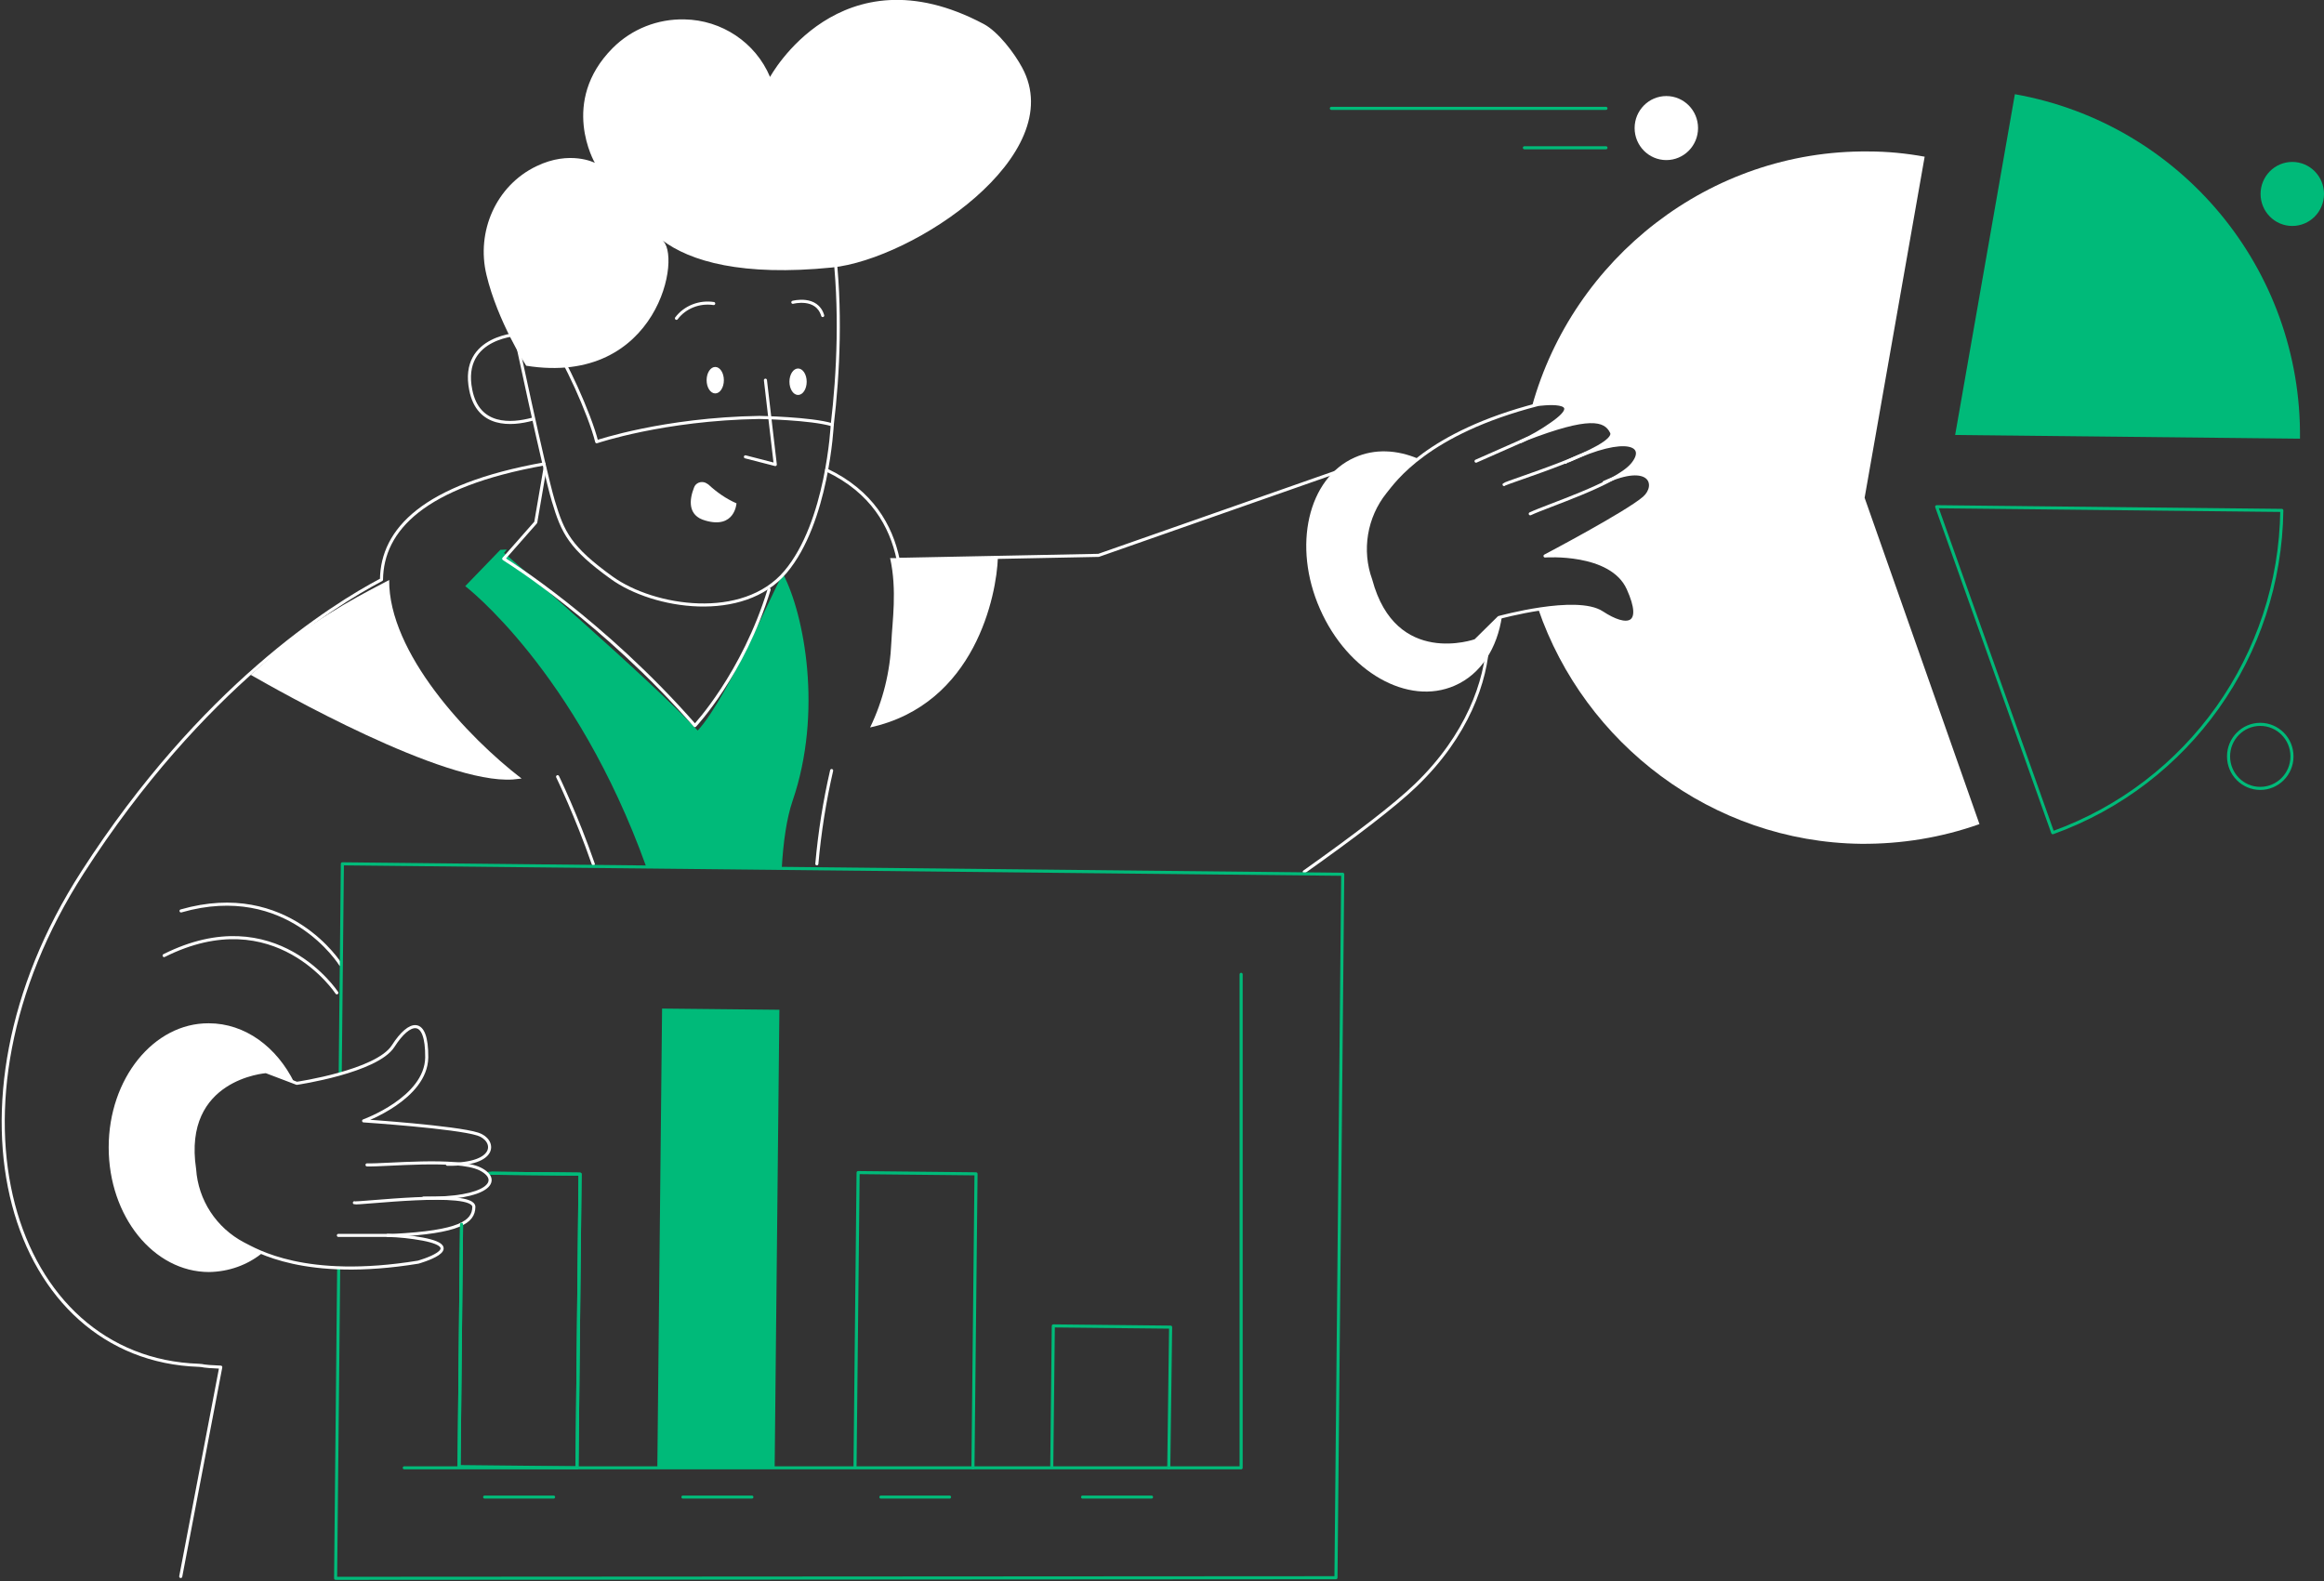 <?xml version="1.0" encoding="UTF-8"?> <!-- Generator: Adobe Illustrator 24.2.1, SVG Export Plug-In . SVG Version: 6.00 Build 0) --> <svg xmlns="http://www.w3.org/2000/svg" xmlns:xlink="http://www.w3.org/1999/xlink" id="Layer_1" x="0px" y="0px" viewBox="0 0 754.8 513.7" style="enable-background:new 0 0 754.8 513.7;" xml:space="preserve"><rect x="0" y="0" width="754.8" height="513.7" fill="#333333" stroke="none"/> <style type="text/css"> .st0{fill:none;stroke:#00BA79;stroke-linecap:round;stroke-linejoin:round;stroke-miterlimit:4.018;} .st1{fill:#00BA79;} .st2{fill:#FFFFFF;} .st3{fill:none;stroke:#FFFFFF;stroke-linecap:round;stroke-linejoin:round;stroke-miterlimit:4.018;} </style> <g id="Layer_2_1_"> <g id="outline"> <g id="circle_graph"> <path class="st0" d="M629,164.6l37.7,105.9c44.2-15.9,73.8-57.7,74.4-104.7L629,164.6z"></path> <path class="st1" d="M635,141.3l112,1.2c0.6-55-38.6-102.3-92.6-111.9L635,141.3z"></path> <ellipse class="st2" cx="541.2" cy="41.6" rx="10.3" ry="10.4"></ellipse> <ellipse class="st0" cx="734.1" cy="245.7" rx="10.3" ry="10.4"></ellipse> <ellipse class="st1" cx="744.5" cy="63" rx="10.3" ry="10.4"></ellipse> <line class="st0" x1="432.4" y1="35.2" x2="521.6" y2="35.2"></line> <line class="st0" x1="495.1" y1="48" x2="521.6" y2="48"></line> <path class="st2" d="M499.6,197.8c15,43.7,56.4,75.7,104.8,76.3c13.1,0.1,26.1-2,38.5-6.4l-37.3-106l19.5-110.8 c-6-1.1-12.1-1.7-18.3-1.7c-51.6-0.5-95.9,34.8-109.2,82.7l1.9-0.5c0,0,17-2.4,4.4,6.3c-2.8,1.9-5.7,3.6-8.7,5.1v0.1l0.5-0.2 c20.3-7.8,25.6-6.5,27.7-2.2c1.2,2.5-6.8,6.4-15.5,9.8l0.8,0.4l0.7-0.9c19.1-8.9,26-5.1,20.7,1.2c-1.7,1.8-3.8,3.3-6,4.4 c12.4-4.5,14,2.6,9.9,6.3c-5.6,4.9-32.2,18.9-32.2,18.9s21.5-1.6,27,10.6c5.5,12.2-0.3,13.1-8.5,7.8 C516,196.1,507.1,196.6,499.6,197.8z"></path> </g> <g id="man"> <g id="hoodie"> <path class="st3" d="M176.7,150.7c-39.2,7-52.6,21.4-52.8,37.6c-16.1,8.5-58.4,34.9-97.1,95.1c-49.1,76.3-23.3,158.1,37.8,160.1 c2.1,0.1,0.1,0.3,7.1,0.6l-13,68 M423.6,283.2c16.1-11.4,29.5-21.6,36.3-28.2c16.6-16,22.9-33.7,23.4-47.1 M445.2,149.4 l-88.4,31l-65.1,1.3c-2.3-10.9-8.5-22-23.2-29"></path> <path class="st1" d="M257.4,260.2c9.9-28.8,3.8-60.6-3-73.6c-0.6-1.2-17.6,39.8-27.8,50.7c-15.3-16.5-62.9-57.7-62.9-57.7 l0.9-1.1l-2.1,0.1l-11.4,11.8c0,0,35.9,27.4,58.8,91.2l44,0.5C254.4,273.4,255.5,265.8,257.4,260.2z"></path> <path id="shape" class="st2" d="M282.6,236.3c34.2-7.5,41.1-43.1,41.5-55.2l-35,0.2c2.3,10.4,0.7,20.6,0.4,27.3 C289.1,218.2,286.8,227.6,282.6,236.3z"></path> <path id="shapeII" class="st2" d="M81.4,219.2c9.1,5.2,62.6,35.6,85.2,34c1-0.1,1.9-0.2,2.8-0.3c-17.6-13.5-43.2-40.9-43-64.5 c-7,3.7-21.2,10.7-35.5,22.3C87.5,213.8,84.3,216.7,81.4,219.2z"></path> <path class="st3" d="M53.3,310.4c36.3-18.2,56.1,12.1,56.1,12.1"></path> <path class="st3" d="M58.8,295.9c34.8-10,51.8,17.4,51.8,17.4"></path> <path id="line_II" class="st3" d="M265.3,280.6c0.9-10.2,2.5-20.3,4.8-30.3"></path> <path id="line" class="st3" d="M192.7,280.7c-5.4-15.6-11.6-28.4-11.6-28.4"></path> </g> <path id="neck" class="st3" d="M249.8,191.5c-8.4,27.5-24.1,44.2-24.1,44.2c-29.8-34-60.9-53.4-60.9-53.4l-1.2-0.8l10.4-11.8 l3-17.5"></path> <g id="head"> <path id="ear" class="st3" d="M172.8,136.2c-6.7,1.8-17.5,2.6-19.9-9.5c-3.6-17.8,16.3-18.2,16.3-18.2"></path> <path id="face" class="st3" d="M270.3,138c2-16.6,3-38.2,0.4-58.4"></path> <path id="beard" class="st3" d="M166.9,106.4c0,0,9.7,45.9,12.8,56.3s5.4,15.2,19,25s42.7,14.3,56.4-1.9 c13.7-16.2,15.2-47.8,15.2-47.8c-6.8-2.1-23.7-2.4-23.7-2.4c-31.1,0.5-52.8,7.9-52.8,7.9c-2.2-8.9-10.9-28-14.2-31.3 L166.9,106.4z"></path> <path id="hair" class="st2" d="M214.9,77.9c9.3,7.1,26.3,11.9,55.3,9c26.4-2.7,77.2-36.4,61.8-64.9c-2.5-4.7-7.8-11.7-12.5-14.2 C272.8-17,250.1,25,250.1,25c-4.7-11.2-15.7-18.5-27.8-18.7c-8.7-0.2-17.1,3.1-23.3,9.3c-17.4,17.5-5.8,37.3-5.8,37.3 s-8.1-4.2-19,1.1c-13.1,6.3-19.6,21.2-16.2,35.3c3.6,15.1,12.9,29.5,12.9,29.5C214,125.7,221.8,82.1,214.9,77.9z"></path> <polyline id="nose" class="st3" points="242.1,148.4 251.8,150.9 248.6,123.5 "></polyline> <ellipse id="eye" class="st2" cx="259.2" cy="124" rx="2.8" ry="4.3"></ellipse> <ellipse id="eye_II" class="st2" cx="232.3" cy="123.5" rx="2.8" ry="4.3"></ellipse> <path id="brow" class="st3" d="M231.8,98.6c-4.6-0.7-9.3,1.1-12.1,4.8"></path> <path id="brow_II" class="st3" d="M267.2,102.5c-1.9-6.4-9.7-4.3-9.7-4.3"></path> <path id="mouth" class="st2" d="M229.1,156.8c-1.5-0.6-3.2,0.1-3.7,1.6c-1.5,3.8-2.2,9.1,3.7,10.7c9.6,2.8,10.1-5.6,10.1-5.6 c-3.4-1.5-6.4-3.6-9.1-6.1C229.8,157.2,229.5,157,229.1,156.8z"></path> </g> <g id="hand_II"> <path class="st3" d="M494,143.4c3.5-1.6,6.8-3.5,9.9-5.7c12.6-8.7-4.4-6.3-4.4-6.3c-36.1,9.3-46.6,24.8-49.6,28.5 c-6.4,8-8.2,18.9-4.7,28.5c7.8,29.1,34,19.7,34,19.7l7.6-7.5c0,0,25.3-7,33.5-1.6s14,4.4,8.5-7.8s-27-10.6-27-10.6 s26.6-14,32.2-18.9c4.5-4,2.3-12-13-5"></path> <path class="st3" d="M509.4,149.7c19.1-8.9,26-5.1,20.7,1.2s-27.7,13.4-33.1,16"></path> <path class="st3" d="M479.4,149.8l16.3-7.2c20.3-7.8,25.6-6.5,27.7-2.2c2.5,5.2-34.3,16.2-34.9,17"></path> <path class="st2" d="M428.7,197.8c9,20.5,28.6,31.6,43.8,24.9c8.5-3.7,13.8-12.2,15.3-22.5l-1,0.3l-7.6,7.5 c0,0-26.1,9.5-34-19.7c-3.5-9.7-1.7-20.5,4.7-28.5c3.1-4.1,6.6-7.7,10.7-10.8c-6.9-2.9-14.1-3.3-20.6-0.4 C424.8,155.3,419.7,177.4,428.7,197.8z"></path> </g> <g id="graph"> <path class="st0" d="M110,411.9l-1,100.8l324.9-0.2l2.2-228.5l-324.9-3.4l-0.7,68.2"></path> <rect x="158.9" y="383.1" transform="matrix(1.033610e-02 -1 1 1.033610e-02 -171.247 631.358)" class="st1" width="148.8" height="38.1"></rect> <polyline class="st0" points="158.9,381.1 188.4,381.4 187.4,476.8 149.1,476.4 149.9,398.3 "></polyline> <polyline class="st0" points="277.7,476.4 278.7,380.9 317,381.3 316,476.8 "></polyline> <polyline class="st0" points="341.6,476.4 342.1,430.7 380.2,431.1 379.6,476.8 "></polyline> <polyline class="st0" points="131.3,476.8 403.1,476.8 403.1,316.5 "></polyline> <g id="lines"> <line class="st0" x1="351.6" y1="486.3" x2="374" y2="486.3"></line> <line class="st0" x1="286.1" y1="486.3" x2="308.4" y2="486.3"></line> <line class="st0" x1="221.8" y1="486.3" x2="244.2" y2="486.3"></line> <line class="st0" x1="157.4" y1="486.3" x2="179.8" y2="486.3"></line> </g> </g> <g id="hand"> <path class="st2" d="M35.3,372.7c0,22.4,14.6,40.5,32.6,40.5c6.3-0.1,12.4-2.2,17.3-6.2c-2.1-0.9-4.2-1.9-6.3-3 c-9.1-4.8-15.1-13.9-15.8-24.2c-4.5-29.8,23.2-31.7,23.2-31.7l9.3,3.6c-5.7-11.6-16-19.3-27.8-19.3 C49.9,332.3,35.3,350.4,35.3,372.7z"></path> <path class="st3" d="M125.9,401.3c3.8,0.1,7.6,0.5,11.4,1.2c15,2.9-1.5,7.5-1.5,7.5c-36.8,6-52.6-3.9-56.8-6 c-9.1-4.8-15.1-13.9-15.8-24.2c-4.5-29.8,23.2-31.7,23.2-31.7l10,3.8c0,0,26-3.8,31.3-12.1c5.3-8.3,11-9.7,10.9,3.7 c-0.2,13.3-20.5,20.6-20.5,20.6s30,2,37.1,4.3c5.7,1.8,6.9,10-9.9,9.8"></path> <path class="st3" d="M137.5,389.2c21.1,0.4,25.8-5.8,18.4-9.5c-7.4-3.6-30.8-1.1-36.7-1.3"></path> <path class="st3" d="M109.9,401.3h17.8c21.7-1.1,26.1-4.4,26.2-9.2c0.2-5.8-37.9-0.9-38.8-1.4"></path> </g> <line class="st0" x1="149.1" y1="476.4" x2="149.9" y2="397.7"></line> <polyline class="st0" points="159.8,381.1 188.4,381.4 187.4,476.8 "></polyline> </g> </g> </g> </svg> 